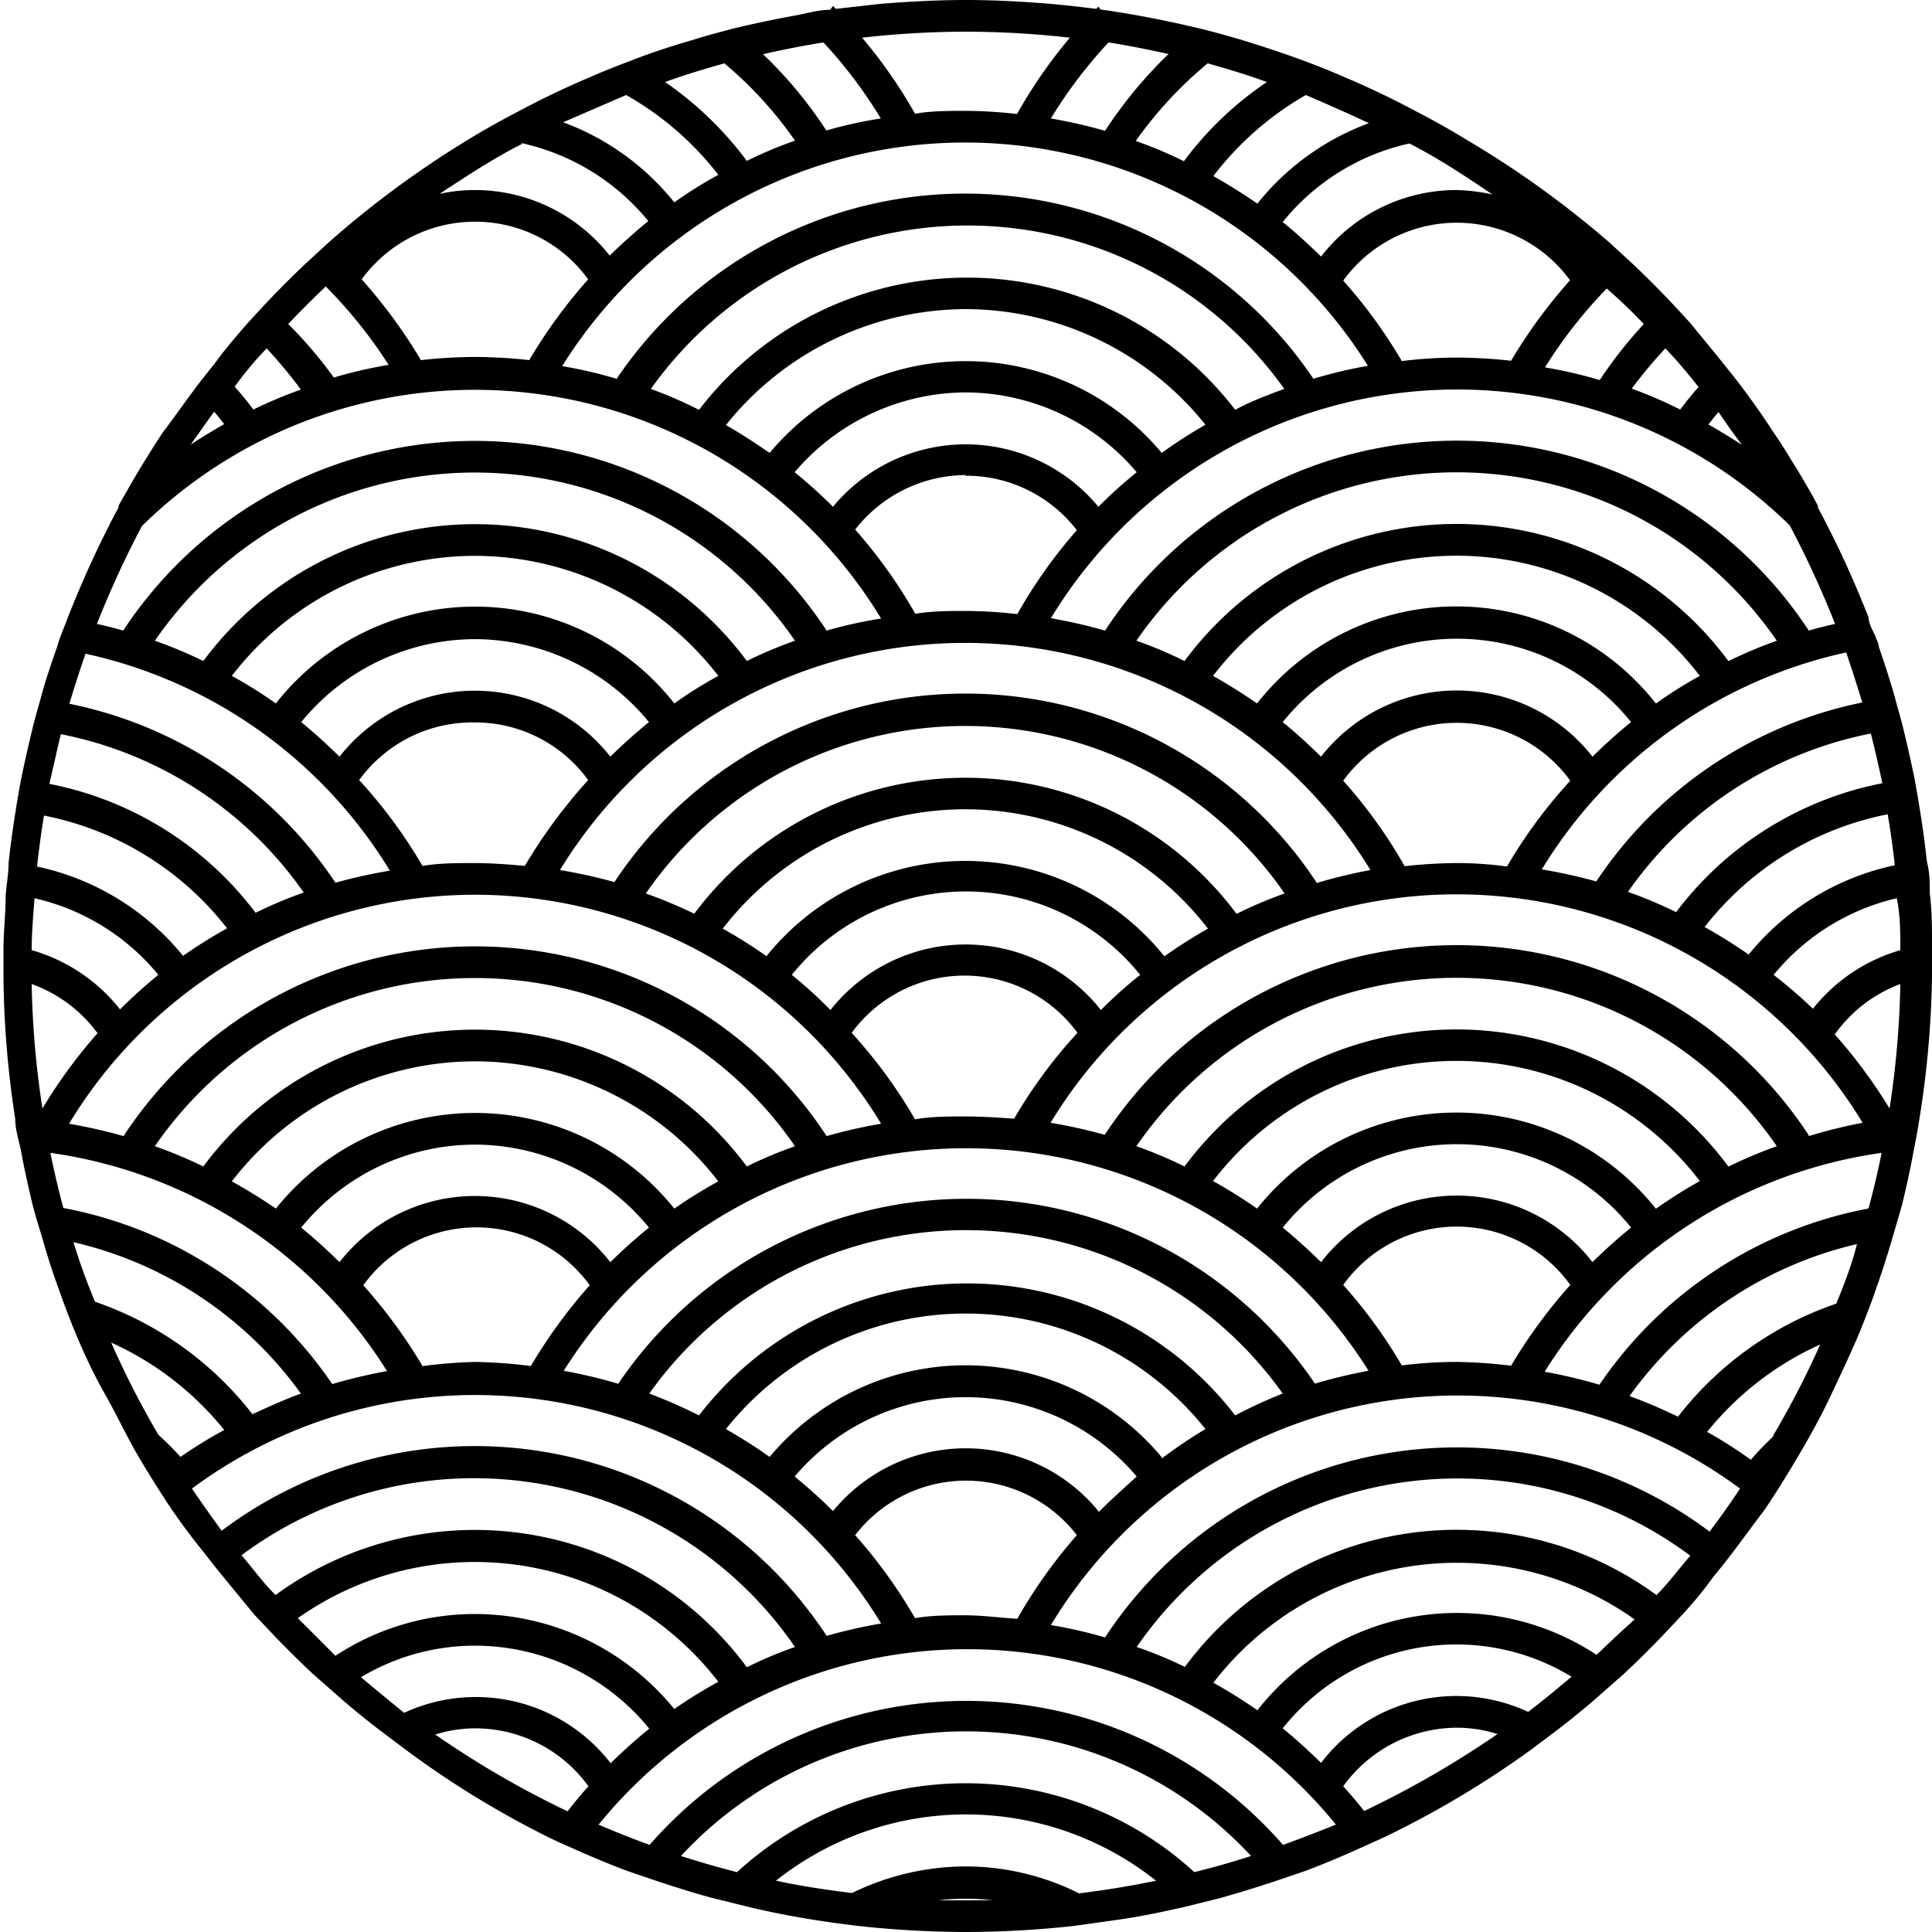 <svg xmlns="http://www.w3.org/2000/svg" viewBox="0 0 61 61"><title>icon_works</title><g id="レイヤー_2" data-name="レイヤー 2"><g id="レイヤー_1-2" data-name="レイヤー 1"><path d="M61,29.84c0-.55,0-1.09-.07-1.63,0-.33,0-.66-.09-1-.06-.54-.13-1.08-.22-1.62-.05-.33-.11-.66-.17-1-.11-.53-.23-1.07-.36-1.6-.08-.33-.18-.65-.27-1-.15-.53-.32-1.05-.5-1.57,0-.1-.07-.21-.1-.31S59,19.72,59,19.5c-.34-.86-.71-1.71-1.12-2.54-.16-.31-.31-.62-.48-.93l0-.06c-.27-.5-.56-1-.86-1.47-.17-.29-.36-.58-.55-.86-.3-.46-.62-.92-.95-1.36-.2-.27-.41-.53-.62-.79-.33-.42-.68-.83-1-1.23-.22-.25-.45-.49-.68-.74q-.57-.6-1.17-1.17l-.74-.68A30.72,30.72,0,0,0,46.3,4.41c-.52-.32-1.06-.62-1.6-.9-.73-.39-1.48-.75-2.24-1.07-.43-.19-.86-.36-1.29-.52-.67-.25-1.35-.47-2-.67C38.72,1.12,38.3,1,37.88.9q-1-.24-2-.42C35.48.41,35.12.35,34.75.3L34.68.21l-.07.07c-.48-.06-1-.12-1.46-.16C32.28.05,31.4,0,30.5,0s-1.8.05-2.69.12L26.39.28,26.3.19l-.09.12c-.35,0-.7.1-1.05.17q-1,.18-2,.42c-.42.11-.84.22-1.25.35-.69.2-1.37.42-2,.67-.43.16-.86.33-1.29.52-.76.32-1.51.68-2.24,1.07-.54.28-1.08.58-1.6.9a30.72,30.72,0,0,0-4.42,3.26l-.74.68q-.6.57-1.17,1.17c-.23.25-.46.49-.68.74-.35.4-.7.81-1,1.23-.21.26-.42.52-.62.79-.33.44-.65.9-1,1.36-.19.28-.37.57-.55.86-.3.48-.59,1-.86,1.47l0,.06c-.17.3-.32.62-.48.93-.41.83-.78,1.68-1.12,2.54-.08.22-.17.43-.25.65s-.06.21-.1.31c-.18.52-.35,1-.5,1.57-.09.33-.19.65-.27,1-.13.53-.25,1.07-.36,1.6-.06.33-.12.66-.17,1-.09.54-.16,1.08-.22,1.62,0,.33-.06.66-.09,1,0,.54-.06,1.08-.07,1.63,0,.22,0,.44,0,.66s0,.22,0,.34a30.92,30.92,0,0,0,.37,4.44c0,.34.11.67.18,1,.1.56.23,1.13.36,1.68.09.35.19.69.29,1q.25.9.57,1.77c.13.38.28.76.43,1.14.29.71.61,1.41,1,2.1s.65,1.26,1,1.87c.18.31.36.61.55.91s.36.57.55.85c.31.45.64.9,1,1.34.2.26.41.53.62.78.34.42.68.83,1,1.22l.69.73c.38.39.77.78,1.17,1.15l.76.67c.42.37.85.72,1.29,1.06l.85.64A29.63,29.63,0,0,0,17.3,58c.3.15.61.28.92.42.52.23,1.05.45,1.58.65l1,.34c.55.18,1.11.36,1.67.51l1.13.28c.66.16,1.33.29,2,.4.5.08,1,.15,1.51.21A32,32,0,0,0,30.5,61a31.65,31.65,0,0,0,3.39-.19l1.5-.21c.68-.1,1.34-.24,2-.39l1.13-.28c.57-.16,1.12-.33,1.67-.51l1-.34c.54-.2,1.06-.42,1.58-.65l.93-.42a30.34,30.34,0,0,0,4.66-2.78l.85-.64c.44-.34.87-.69,1.29-1.06l.76-.67c.4-.37.79-.76,1.17-1.15L53.1,51c.36-.39.7-.8,1-1.22.21-.25.42-.52.62-.78.33-.44.66-.89,1-1.34.19-.28.37-.56.55-.85s.37-.6.55-.91c.36-.61.7-1.23,1-1.87s.66-1.39.95-2.1c.15-.38.3-.76.43-1.14q.31-.87.57-1.77c.1-.34.2-.68.29-1,.13-.55.26-1.12.36-1.68.07-.34.13-.67.18-1A30.92,30.92,0,0,0,61,30.84c0-.12,0-.23,0-.34S61,30.06,61,29.84ZM60,30a5.46,5.46,0,0,0-2.76,1.85A15.46,15.46,0,0,0,56,30.78a7.09,7.09,0,0,1,3.89-2.42C60,28.91,60,29.46,60,30ZM46,43a14.52,14.52,0,0,0-1.74.11,15.74,15.74,0,0,0-1.85-2.54,4.41,4.41,0,0,1,7.17,0,16.4,16.4,0,0,0-1.87,2.55A16,16,0,0,0,46,43ZM30.48,51c-.53,0-1.06,0-1.59.09A15.84,15.84,0,0,0,27,48.47a4.42,4.42,0,0,1,7,0,16,16,0,0,0-1.88,2.64C31.57,51.08,31,51,30.48,51Zm4.2-3.29a5.42,5.42,0,0,0-8.38,0,15.66,15.66,0,0,0-1.21-1.09,7.07,7.07,0,0,1,10.8,0C35.47,47,35.07,47.36,34.68,47.75Zm2-1.7A8.06,8.06,0,0,0,24.3,46c-.45-.32-.91-.61-1.38-.88a9.68,9.68,0,0,1,15.14,0A15.43,15.43,0,0,0,36.68,46.05ZM39,44.69a10.68,10.68,0,0,0-16.93,0A15.78,15.78,0,0,0,20.5,44a12.27,12.27,0,0,1,20,0A14.7,14.7,0,0,0,39,44.69Zm2.52-1a13.28,13.28,0,0,0-22,0,16.55,16.55,0,0,0-1.72-.41,15,15,0,0,1,25.41,0A16.52,16.52,0,0,0,41.47,43.7Zm-28.18-.56a16.4,16.4,0,0,0-1.87-2.55,4.41,4.41,0,0,1,7.15,0,16.34,16.34,0,0,0-1.86,2.55A16.34,16.34,0,0,0,15,43,16,16,0,0,0,13.29,43.14ZM15,28.25a15,15,0,0,1,12.82,7.23,15.93,15.93,0,0,0-1.72.39,13.28,13.28,0,0,0-22.2,0,17.09,17.09,0,0,0-1.72-.39A15,15,0,0,1,15,28.25ZM4.48,16.61a15,15,0,0,1,23.34,2.92,13.84,13.84,0,0,0-1.72.38,13.29,13.29,0,0,0-22.21,0c-.27-.08-.55-.15-.83-.21A30.86,30.86,0,0,1,4.48,16.61ZM15,7a4.4,4.4,0,0,1,3.57,1.82,16.34,16.34,0,0,0-1.86,2.55,16.34,16.34,0,0,0-1.71-.1,16,16,0,0,0-1.71.1,16.4,16.4,0,0,0-1.87-2.55A4.42,4.42,0,0,1,15,7ZM30.48,4.5a15,15,0,0,1,12.71,7.05,14.34,14.34,0,0,0-1.72.41,13.27,13.27,0,0,0-22,0,14.31,14.31,0,0,0-1.72-.4A15,15,0,0,1,30.48,4.5Zm19.1,4.34a16.4,16.4,0,0,0-1.87,2.55,16,16,0,0,0-1.71-.1,14.52,14.52,0,0,0-1.74.11,15.74,15.74,0,0,0-1.85-2.54,4.43,4.43,0,0,1,7.17,0Zm6.94,7.77a30.86,30.86,0,0,1,1.42,3.09c-.28.06-.56.13-.83.21a13.29,13.29,0,0,0-22.22,0,16.3,16.3,0,0,0-1.71-.39,15,15,0,0,1,23.34-2.92ZM46,27.25a15.22,15.22,0,0,0-1.65.1,15.43,15.43,0,0,0-1.94-2.7,4.43,4.43,0,0,1,7.17,0,15.6,15.6,0,0,0-2,2.71C47.09,27.29,46.55,27.25,46,27.25Zm-15.52,8c-.53,0-1.06,0-1.59.09a15.76,15.76,0,0,0-2-2.73,4.42,4.42,0,0,1,7.13,0,15.55,15.55,0,0,0-2,2.71C31.57,35.29,31,35.25,30.48,35.25Zm4.28-3.36a5.44,5.44,0,0,0-8.54,0A13.84,13.84,0,0,0,25,30.78a7.06,7.06,0,0,1,11,0A13.84,13.84,0,0,0,34.76,31.89Zm2-1.7a8.06,8.06,0,0,0-12.56,0,15.23,15.23,0,0,0-1.38-.87,9.67,9.67,0,0,1,15.32,0A16.09,16.09,0,0,0,36.77,30.19Zm2.28-1.34a10.68,10.68,0,0,0-17.12,0,14.55,14.55,0,0,0-1.53-.64,12.26,12.26,0,0,1,20.17,0A13.56,13.56,0,0,0,39.05,28.85Zm2.52-1a13.29,13.29,0,0,0-22.16,0,17,17,0,0,0-1.72-.38,15,15,0,0,1,25.59,0A16.3,16.3,0,0,0,41.57,27.88ZM39,12.94a10.67,10.67,0,0,0-16.93,0,13.68,13.68,0,0,0-1.52-.66,12.27,12.27,0,0,1,20,0C40,12.48,39.45,12.69,39,12.94ZM30.48,9.76a9.73,9.73,0,0,1,7.58,3.65,15.43,15.43,0,0,0-1.38.89,8.06,8.06,0,0,0-12.38,0c-.45-.31-.91-.61-1.38-.88A9.73,9.73,0,0,1,30.48,9.76Zm0,2.63a7.1,7.1,0,0,1,5.41,2.52A15.46,15.46,0,0,0,34.68,16a5.44,5.44,0,0,0-8.38,0,15.66,15.66,0,0,0-1.21-1.09A7.12,7.12,0,0,1,30.48,12.39Zm0,2.63A4.41,4.41,0,0,1,34,16.74a15.65,15.65,0,0,0-1.88,2.65,14.7,14.7,0,0,0-1.63-.1c-.53,0-1.06,0-1.59.09A15.84,15.84,0,0,0,27,16.72,4.45,4.45,0,0,1,30.48,15Zm19.8,8.87a5.44,5.44,0,0,0-8.57,0c-.39-.38-.79-.75-1.21-1.09a7.06,7.06,0,0,1,11,0C51.07,23.14,50.67,23.51,50.28,23.89Zm2-1.68a8,8,0,0,0-12.59,0c-.45-.31-.91-.6-1.39-.87a9.68,9.68,0,0,1,15.37,0A13.44,13.44,0,0,0,52.29,22.21Zm2.29-1.34a10.68,10.68,0,0,0-17.17,0,13.56,13.56,0,0,0-1.52-.64,12.27,12.27,0,0,1,20.22,0A14.55,14.55,0,0,0,54.58,20.87ZM15,14.92a12.26,12.26,0,0,1,10.1,5.31,13.56,13.56,0,0,0-1.52.64,10.68,10.68,0,0,0-17.16,0,14.55,14.55,0,0,0-1.53-.64A12.26,12.26,0,0,1,15,14.92Zm0,2.63a9.72,9.72,0,0,1,7.68,3.79,13.44,13.44,0,0,0-1.39.87,8,8,0,0,0-12.58,0,14.59,14.59,0,0,0-1.39-.87A9.7,9.7,0,0,1,15,17.55Zm0,2.63a7.13,7.13,0,0,1,5.49,2.62c-.42.34-.83.71-1.22,1.09a5.43,5.43,0,0,0-8.55,0c-.39-.38-.79-.75-1.21-1.09A7.1,7.1,0,0,1,15,20.18Zm0,2.63a4.4,4.4,0,0,1,3.57,1.82,16.73,16.73,0,0,0-2,2.71c-.53-.05-1.07-.09-1.61-.09s-1.09,0-1.62.09a15.6,15.6,0,0,0-2-2.71A4.42,4.42,0,0,1,15,22.81Zm0,8.07a12.26,12.26,0,0,1,10.1,5.31,13.56,13.56,0,0,0-1.52.64,10.68,10.68,0,0,0-17.16,0,14.55,14.55,0,0,0-1.53-.64A12.26,12.26,0,0,1,15,30.88Zm0,2.63a9.72,9.72,0,0,1,7.68,3.79,15.29,15.29,0,0,0-1.39.86,8.06,8.06,0,0,0-12.58,0c-.45-.31-.92-.6-1.39-.86A9.7,9.7,0,0,1,15,33.51Zm0,2.63a7.1,7.1,0,0,1,5.49,2.62c-.42.34-.83.71-1.22,1.09a5.42,5.42,0,0,0-8.55,0c-.39-.38-.79-.75-1.21-1.09A7.07,7.07,0,0,1,15,36.14Zm35.28,3.71a5.42,5.42,0,0,0-8.57,0c-.39-.38-.79-.75-1.21-1.09a7.06,7.06,0,0,1,11,0C51.07,39.1,50.67,39.47,50.28,39.85Zm2-1.69a8.05,8.05,0,0,0-12.59,0,15.39,15.39,0,0,0-1.39-.87,9.68,9.68,0,0,1,15.37,0A15.29,15.29,0,0,0,52.29,38.16Zm2.29-1.33a10.68,10.68,0,0,0-17.17,0,13.56,13.56,0,0,0-1.52-.64,12.27,12.27,0,0,1,20.22,0A14.55,14.55,0,0,0,54.58,36.83Zm2.53-1a13.3,13.3,0,0,0-22.22,0,16.27,16.27,0,0,0-1.71-.38,15,15,0,0,1,25.64,0A16.3,16.3,0,0,0,57.11,35.87Zm2.72-8.51a8.11,8.11,0,0,0-4.61,2.82,15.39,15.39,0,0,0-1.39-.87,9.7,9.7,0,0,1,5.78-3.56C59.7,26.28,59.77,26.82,59.83,27.36Zm-.39-2.59a10.72,10.72,0,0,0-6.51,4.07,13.56,13.56,0,0,0-1.52-.64,12.23,12.23,0,0,1,7.67-5Q59.28,24,59.44,24.77Zm-.63-2.55a13.24,13.24,0,0,0-8.4,5.65,16.45,16.45,0,0,0-1.72-.38,15,15,0,0,1,9.61-6.85C58.48,21.16,58.65,21.69,58.81,22.22ZM55,14.05c-.34-.23-.7-.44-1.06-.65.11-.13.21-.27.32-.39C54.49,13.35,54.74,13.7,55,14.05Zm-1.36-1.84c-.21.23-.4.47-.59.72a14.7,14.7,0,0,0-1.53-.66A15.19,15.19,0,0,1,52.58,11C52.94,11.37,53.29,11.79,53.62,12.21Zm-1.72-2A13.74,13.74,0,0,0,50.51,12a14.47,14.47,0,0,0-1.73-.4,14.89,14.89,0,0,1,1.95-2.49Q51.33,9.63,51.9,10.23ZM47.12,6.14A6,6,0,0,0,46,6a5.41,5.41,0,0,0-4.29,2.1c-.39-.38-.79-.75-1.21-1.09a7.11,7.11,0,0,1,4-2.48C45.42,5,46.28,5.57,47.12,6.14Zm-3.9-2.25A8.07,8.07,0,0,0,39.7,6.43c-.45-.31-.91-.6-1.39-.87A9.8,9.8,0,0,1,41.23,3C41.9,3.29,42.57,3.58,43.22,3.89ZM40,2.59a10.71,10.71,0,0,0-2.62,2.5,13.56,13.56,0,0,0-1.52-.64A12.78,12.78,0,0,1,38.13,2C38.77,2.18,39.4,2.37,40,2.59Zm-3.11-.88a14,14,0,0,0-2,2.42,16.3,16.3,0,0,0-1.71-.39A14.8,14.8,0,0,1,35,1.34C35.64,1.44,36.28,1.57,36.92,1.71ZM30.5,1a29.63,29.63,0,0,1,3.28.19A15.66,15.66,0,0,0,32.11,3.6a14.7,14.7,0,0,0-1.63-.1c-.53,0-1.06,0-1.59.09a15.57,15.57,0,0,0-1.67-2.4A29.63,29.63,0,0,1,30.5,1ZM26,1.34a14.8,14.8,0,0,1,1.81,2.4,13.84,13.84,0,0,0-1.72.38,13.45,13.45,0,0,0-2-2.41C24.72,1.57,25.36,1.44,26,1.34ZM22.87,2A12.36,12.36,0,0,1,25.1,4.44a13.56,13.56,0,0,0-1.52.64A11,11,0,0,0,21,2.59C21.6,2.37,22.23,2.18,22.87,2Zm-3.1,1a9.73,9.73,0,0,1,2.91,2.52,13.44,13.44,0,0,0-1.39.87,8.08,8.08,0,0,0-3.51-2.53C18.43,3.58,19.1,3.29,19.77,3Zm-3.3,1.52a7.14,7.14,0,0,1,4,2.46c-.42.34-.83.71-1.22,1.09A5.42,5.42,0,0,0,15,6a5.26,5.26,0,0,0-1.12.12C14.72,5.57,15.58,5,16.47,4.55Zm-6.2,4.51a14.89,14.89,0,0,1,2,2.49,14.47,14.47,0,0,0-1.73.4A13.74,13.74,0,0,0,9.1,10.23Q9.67,9.63,10.27,9.06ZM8.42,11a15.19,15.19,0,0,1,1.08,1.3A14.7,14.7,0,0,0,8,12.93c-.19-.25-.38-.49-.59-.72C7.71,11.79,8.06,11.37,8.42,11ZM6.76,13c.11.12.21.26.32.39-.36.21-.72.42-1.06.65C6.26,13.7,6.51,13.35,6.76,13ZM2.7,20.64a15,15,0,0,1,9.61,6.85,16.45,16.45,0,0,0-1.72.38,13.24,13.24,0,0,0-8.4-5.65C2.35,21.69,2.52,21.16,2.7,20.64Zm-.78,2.54a12.23,12.23,0,0,1,7.67,5,13.56,13.56,0,0,0-1.52.64,10.72,10.72,0,0,0-6.51-4.07Q1.73,24,1.92,23.18Zm-.53,2.57a9.7,9.7,0,0,1,5.78,3.56,15.39,15.39,0,0,0-1.39.87,8.11,8.11,0,0,0-4.61-2.82C1.23,26.82,1.3,26.28,1.39,25.75Zm-.3,2.61A7.09,7.09,0,0,1,5,30.78a15.46,15.46,0,0,0-1.21,1.09A5.46,5.46,0,0,0,1,30C1,29.46,1.05,28.91,1.09,28.36Zm2,4.25A16.08,16.08,0,0,0,1.34,35,29.14,29.14,0,0,1,1,31.07,4.42,4.42,0,0,1,3.07,32.61ZM1.59,36.4a15,15,0,0,1,10.63,6.89,16.74,16.74,0,0,0-1.73.41A13.22,13.22,0,0,0,2,38.14Q1.77,37.28,1.59,36.4Zm.73,2.82A12.24,12.24,0,0,1,9.5,44c-.52.19-1,.41-1.53.65A10.7,10.7,0,0,0,3,41.1C2.74,40.48,2.51,39.85,2.32,39.22Zm1.19,3.17a9.7,9.7,0,0,1,3.57,2.76A14,14,0,0,0,5.7,46,9.69,9.69,0,0,0,5,45.3,28.47,28.47,0,0,1,3.51,42.39ZM6.06,47a15,15,0,0,1,21.76,4.26,15.93,15.93,0,0,0-1.72.39A13.29,13.29,0,0,0,7,48.33Q6.53,47.69,6.06,47Zm1.57,2.1A12.3,12.3,0,0,1,25.1,52a13.56,13.56,0,0,0-1.52.64A10.67,10.67,0,0,0,8.7,50.36C8.33,50,8,49.54,7.63,49.11Zm1.76,2a9.7,9.7,0,0,1,13.29,2,15.29,15.29,0,0,0-1.39.86,8.13,8.13,0,0,0-6.29-3,8,8,0,0,0-4.41,1.32Q10,51.68,9.39,51.08Zm2,1.86a7,7,0,0,1,3.62-1,7.1,7.1,0,0,1,5.49,2.62c-.42.34-.83.71-1.22,1.09a5.38,5.38,0,0,0-6.52-1.59C12.28,53.69,11.83,53.32,11.38,52.94Zm2.34,1.81a4.23,4.23,0,0,1,1.28-.2,4.41,4.41,0,0,1,3.57,1.83c-.23.25-.45.52-.66.79A30,30,0,0,1,13.72,54.75ZM30.5,60l-.87,0a7.34,7.34,0,0,1,1.71,0Zm3.57-.22a8,8,0,0,0-3.59-.85,8.19,8.19,0,0,0-3.58.84c-.81-.1-1.61-.22-2.4-.39a9.65,9.65,0,0,1,12,0C35.69,59.55,34.88,59.68,34.07,59.78Zm3.64-.67a10.69,10.69,0,0,0-14.44,0q-.9-.23-1.77-.51a12.26,12.26,0,0,1,18,0Q38.6,58.89,37.71,59.11Zm2.8-.86a13.27,13.27,0,0,0-20,0c-.54-.2-1.08-.41-1.61-.64a15,15,0,0,1,23.28,0C41.6,57.84,41.06,58.05,40.51,58.25Zm2.56-1.07q-.32-.41-.66-.78A4.44,4.44,0,0,1,46,54.55a4.23,4.23,0,0,1,1.28.2A30.28,30.28,0,0,1,43.07,57.18Zm5.18-3.13a5.38,5.38,0,0,0-6.54,1.61c-.39-.38-.79-.75-1.21-1.09a7,7,0,0,1,9.12-1.63C49.17,53.32,48.72,53.69,48.25,54.05Zm2.16-1.8A8,8,0,0,0,39.7,54a15.39,15.39,0,0,0-1.39-.87,9.7,9.7,0,0,1,13.3-2Q51,51.68,50.41,52.25Zm1.89-1.89a10.68,10.68,0,0,0-14.89,2.27A13.56,13.56,0,0,0,35.89,52a12.3,12.3,0,0,1,17.48-2.88C53,49.54,52.67,50,52.3,50.36Zm1.68-2a13.29,13.29,0,0,0-19.09,3.34,14.12,14.12,0,0,0-1.71-.39A15,15,0,0,1,54.94,47Q54.48,47.69,54,48.33Zm2-3a9.69,9.69,0,0,0-.7.73,14,14,0,0,0-1.38-.88,9.7,9.7,0,0,1,3.57-2.76A28.47,28.47,0,0,1,56,45.3Zm2-4.2a10.7,10.7,0,0,0-5,3.57c-.5-.24-1-.46-1.53-.65a12.24,12.24,0,0,1,7.18-4.8C58.49,39.85,58.26,40.48,58,41.1Zm1-3a13.22,13.22,0,0,0-8.48,5.56,16.74,16.74,0,0,0-1.73-.41A15,15,0,0,1,59.41,36.4Q59.23,37.29,59,38.14ZM59.66,35a16.08,16.08,0,0,0-1.73-2.34A4.42,4.42,0,0,1,60,31.07,29.14,29.14,0,0,1,59.66,35Z"/></g></g></svg>